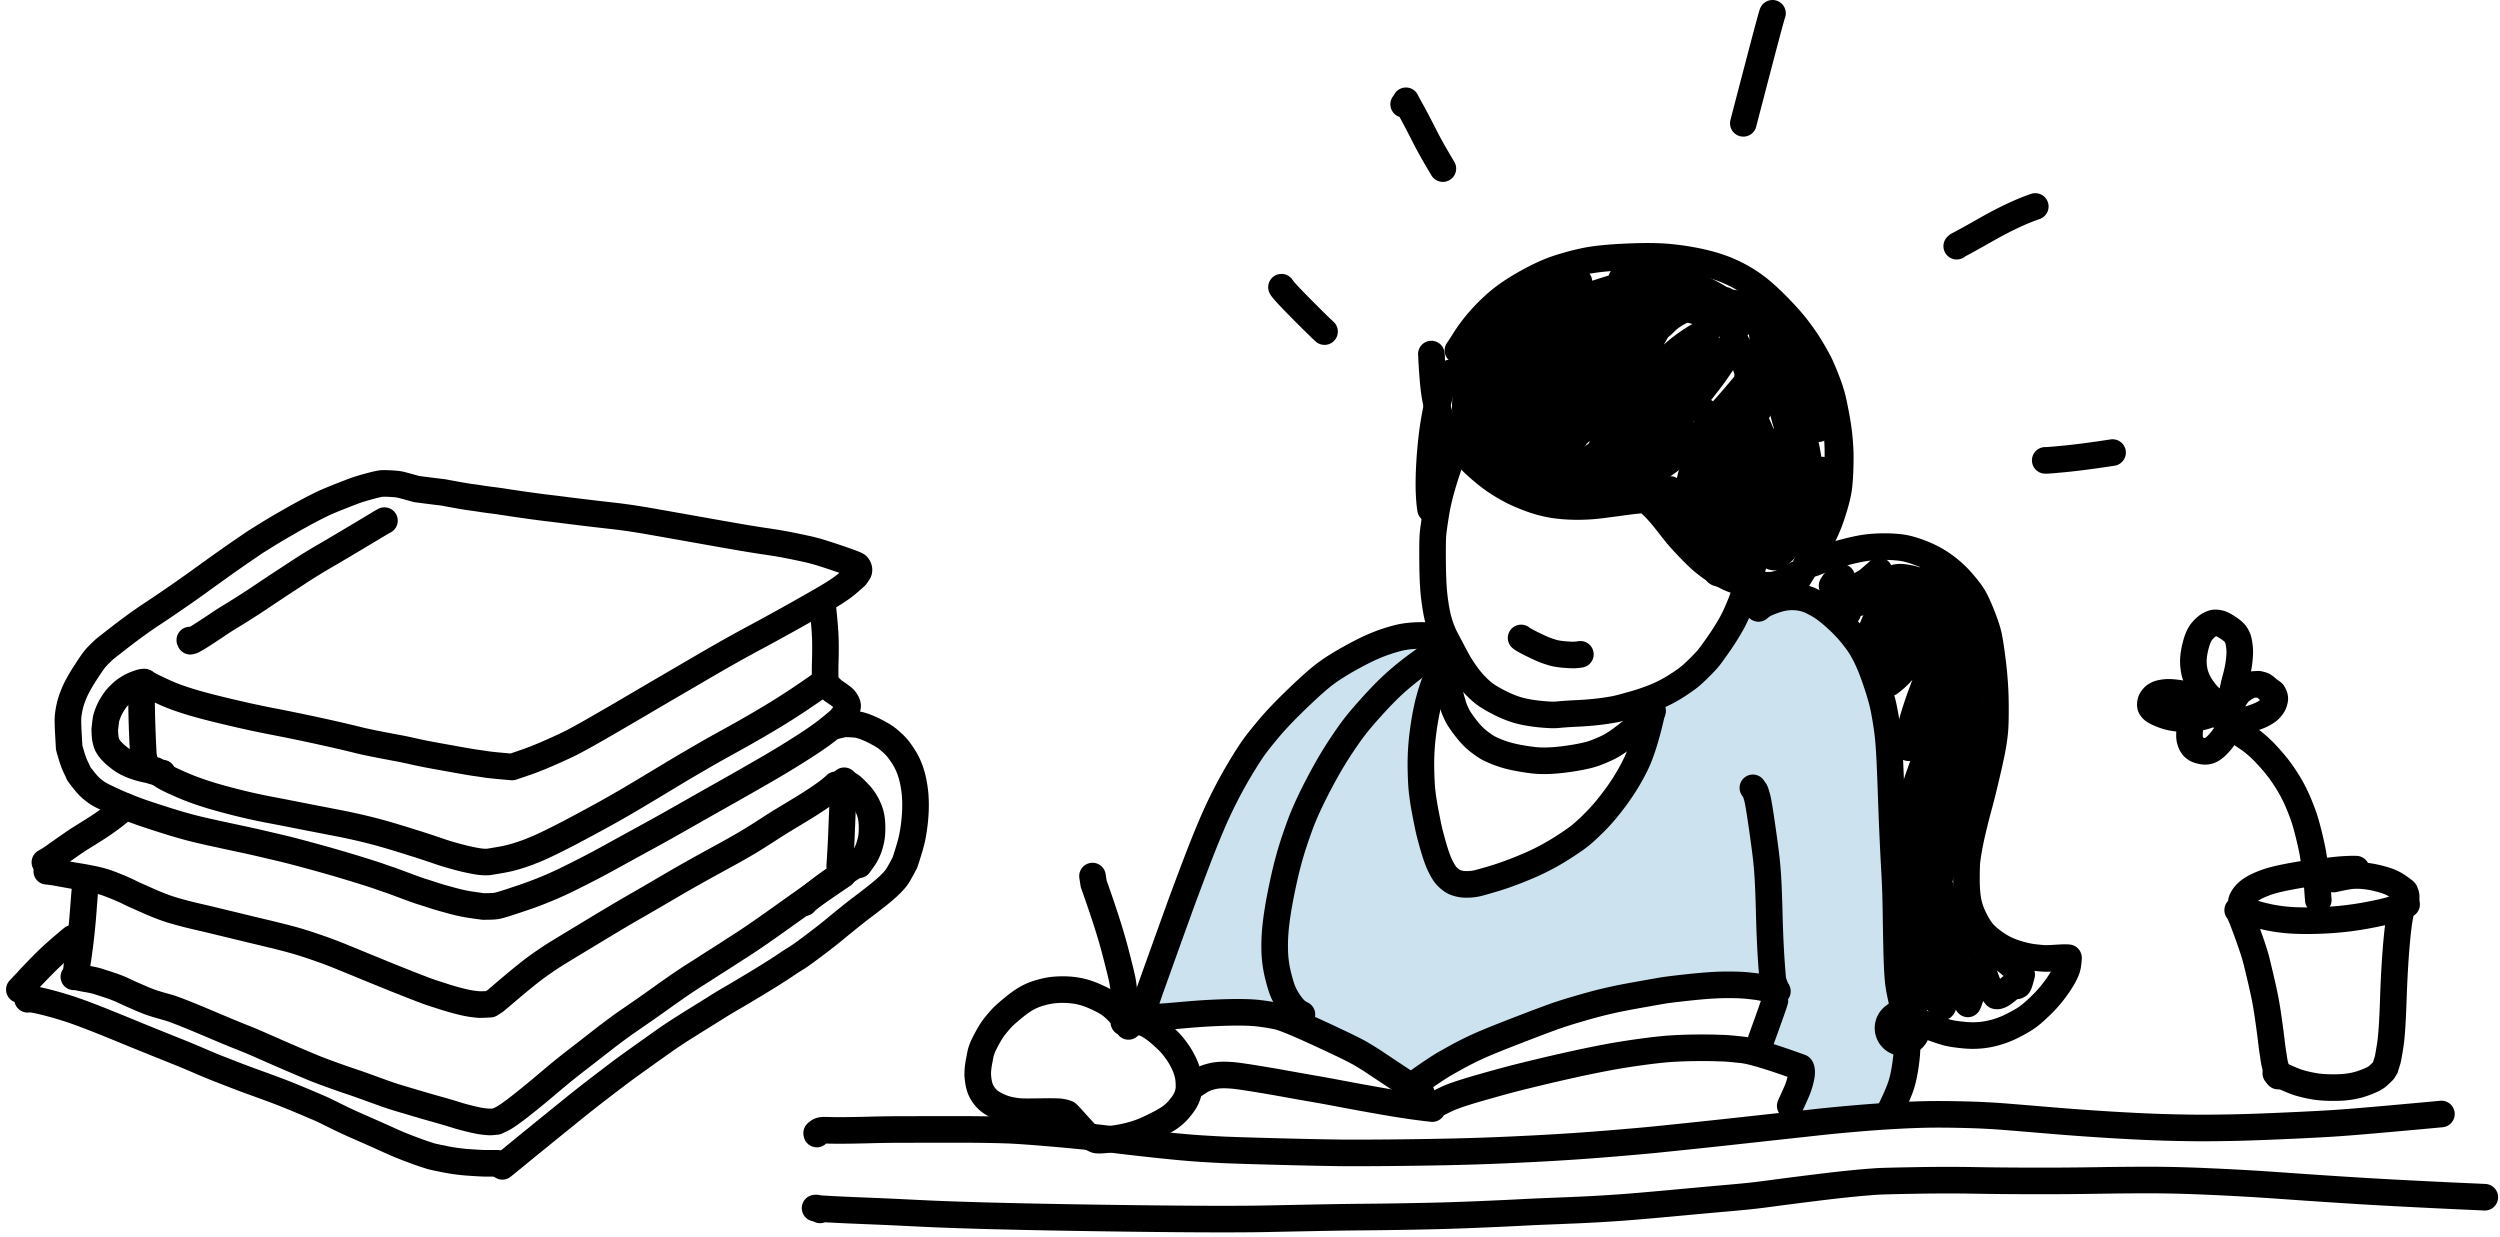 <svg fill="none" height="186" width="376" xmlns="http://www.w3.org/2000/svg"><path d="m186.527 113.602c-5.58 5.58-12.4 28.675-15.113 39.526 25.111-2.79 37.588 5.037 40.688 9.3 11.16-8.37 41.076-12.788 54.638-13.95l-3.487 10.462 5.812 1.163v8.137l16.276-1.162c-.388-17.825-1.628-56.266-3.488-67.426s-12.4-10.075-17.438-8.138l-15.112 12.788c-1.163 3.875-4.418 12.788-8.138 17.438-4.65 5.812-20.925 10.462-23.25 10.462s-3.488-12.787-3.488-18.6c0-5.812 1.163-12.788 0-17.438-1.162-4.65-20.925 10.463-27.9 17.438z" fill="#0072b2" opacity=".2"/><g stroke="#000" stroke-width="4"><path d="m220.9 64.728c-.069.09-.194.22-.374.394-.179.173-.487.618-.924 1.336a21.86 21.86 0 0 0 -1.148 2.138c-.329.709-.77 1.964-1.322 3.768-.552 1.803-.941 3.408-1.167 4.813s-.372 2.438-.438 3.1c-.065.661-.086 2.144-.064 4.447.023 2.304.123 4.11.3 5.42.177 1.309.351 2.275.522 2.9.17.622.346 1.17.527 1.64.182.47.346.85.494 1.136a161.973 161.973 0 0 0 .998 1.902c.18.334.428.8.746 1.398a19.45 19.45 0 0 0 1.161 1.89c.456.662.903 1.238 1.341 1.728s.909.948 1.415 1.375c.505.426 1.28.912 2.323 1.456 1.042.544 2.021.95 2.936 1.219s2.016.47 3.303.602c1.287.133 2.228.166 2.82.1.593-.065 1.56-.131 2.9-.198a43.876 43.876 0 0 0 3.431-.286 35.955 35.955 0 0 0 2.183-.337c.509-.102 1.397-.332 2.665-.691a32.302 32.302 0 0 0 3.491-1.19 19.823 19.823 0 0 0 3.094-1.611c1.004-.639 1.746-1.169 2.227-1.589.48-.42.953-.867 1.418-1.339s.831-.86 1.095-1.164c.265-.304.799-1.034 1.604-2.19a36.08 36.08 0 0 0 2.036-3.246c.553-1.01 1.155-2.407 1.806-4.188.652-1.782 1.096-3.228 1.334-4.338s.432-2.465.582-4.066a26.61 26.61 0 0 0 .012-4.84c-.143-1.624-.307-2.822-.493-3.593-.186-.77-.418-1.53-.696-2.277a17.249 17.249 0 0 0 -1.129-2.39c-.474-.847-1.179-1.8-2.113-2.86-.935-1.058-1.759-1.884-2.472-2.478-.713-.593-1.789-1.292-3.229-2.098-1.441-.806-2.629-1.4-3.562-1.785-.934-.384-2.274-.77-4.021-1.16-1.747-.388-3.108-.627-4.081-.717-.974-.09-2.042-.12-3.204-.088a30.603 30.603 0 0 0 -3.019.21c-.851.109-2.138.48-3.862 1.116-1.724.635-3.007 1.187-3.848 1.656-.842.469-1.617.968-2.326 1.497-.709.53-1.3 1.007-1.775 1.432-.474.427-.953.896-1.439 1.409s-.948 1.02-1.385 1.522a12.956 12.956 0 0 0 -1.183 1.589l-.665 1.077" stroke-linecap="round" stroke-linejoin="round"/><path d="m215.276 53.253.036.344c-.021.133.033 1.077.161 2.831s.312 3.133.551 4.139c.239 1.005.433 1.718.584 2.138s.335.843.553 1.268c.219.425.818 1.3 1.799 2.626a23.199 23.199 0 0 0 3.141 3.49c1.113.998 2.084 1.77 2.911 2.316a26.276 26.276 0 0 0 2.391 1.41c.768.396 1.695.793 2.782 1.19 1.087.4 2.157.69 3.209.873s2.232.282 3.541.297a27.968 27.968 0 0 0 3.861-.218 473.67 473.67 0 0 0 3.794-.502c1.264-.174 2.255-.264 2.974-.273.315.25.617.513.906.792.289.278.546.54.77.783s.453.503.687.78c.234.276.553.675.957 1.194.404.52.819 1.043 1.246 1.572.427.53 1.067 1.236 1.919 2.12.853.884 1.507 1.52 1.964 1.907s.902.732 1.335 1.036c.433.303.942.613 1.529.93.586.317 1.008.533 1.266.648.258.114.625.253 1.1.414a12.55 12.55 0 0 0 1.789.434c.718.129 1.398.202 2.04.22.642.017 1.114.012 1.416-.015a4.894 4.894 0 0 0 1.003-.213c.367-.114.984-.404 1.854-.87l.816-.504" stroke-linecap="round" stroke-linejoin="round"/><path d="m219.27 52.7c.131-.168.493-.721 1.085-1.659a23.84 23.84 0 0 1 2.197-2.91 26.172 26.172 0 0 1 2.916-2.855c1.071-.901 2.465-1.83 4.181-2.788s3.271-1.667 4.665-2.125a37.657 37.657 0 0 1 4.202-1.119c1.408-.288 3.42-.491 6.035-.61 2.614-.12 4.711-.109 6.291.033a39.22 39.22 0 0 1 4.657.698c1.525.325 2.892.732 4.103 1.222a20.667 20.667 0 0 1 3.571 1.886c1.17.766 2.469 1.868 3.897 3.304 1.428 1.437 2.542 2.686 3.342 3.747.799 1.06 1.451 2.014 1.954 2.862a44 44 0 0 1 1.142 2.016c.259.496.573 1.205.942 2.126s.622 1.597.759 2.028.261.854.373 1.268c.111.414.284 1.237.518 2.47.234 1.232.395 2.288.484 3.17a39.6 39.6 0 0 1 .176 2.32c.028.664.025 1.537-.008 2.62a34.005 34.005 0 0 1 -.183 2.786c-.088.775-.309 1.761-.663 2.958s-.678 2.139-.97 2.826a32.122 32.122 0 0 1 -.751 1.661c-.209.42-.743 1.358-1.603 2.815a156.25 156.25 0 0 1 -2.263 3.735" stroke-linecap="round" stroke-linejoin="round"/><path d="m228.521 66.01c-.022-.031-.302-.55-.842-1.56-.539-1.008-.951-1.733-1.235-2.173a6.85 6.85 0 0 0 -.811-1.057c-.257-.264-.497-.441-.721-.53-.223-.09-.521-.105-.891-.046-.372.06-.67.197-.894.414-.224.216-.282.504-.175.864.237.03.655-.23 1.254-.779.599-.55 1.149-1.298 1.648-2.247.5-.95.758-1.872.774-2.766-.035-.058-.18-.058-.435 0-.254.058-.566.292-.935.701a4.61 4.61 0 0 0 -.854 1.351c-.201.491-.313.93-.339 1.315-.025.385-.013.723.037 1.013.051.29.146.572.287.843.141.273.347.528.619.767.272.24.624.434 1.055.584s.906.21 1.425.18c.517-.03 1.061-.232 1.629-.607a5.124 5.124 0 0 0 1.419-1.388c.379-.548.651-1.062.818-1.54a5.26 5.26 0 0 0 .273-1.606c.014-.592-.031-1.089-.136-1.49a2.909 2.909 0 0 0 -.5-1.052c-.229-.3-.556-.553-.981-.76a3.435 3.435 0 0 0 -1.356-.346c-.478-.023-.995.069-1.55.274a4.977 4.977 0 0 0 -1.585.976c-.502.446-.883.892-1.143 1.34-.259.447-.438 1.022-.536 1.725-.097.703-.052 1.36.137 1.97.188.61.534 1.185 1.037 1.725a4.35 4.35 0 0 0 1.79 1.169c.689.237 1.303.344 1.84.32a4.295 4.295 0 0 0 1.632-.418c.552-.255 1.157-.799 1.815-1.631.659-.833 1.119-1.806 1.38-2.918.262-1.112.351-2.024.268-2.736s-.212-1.252-.387-1.62a5.448 5.448 0 0 0 -.615-1.002c-.234-.301-.584-.59-1.051-.863-.466-.273-1.051-.46-1.756-.559a6.25 6.25 0 0 0 -2.092.056c-.69.135-1.543.495-2.558 1.079-1.017.583-1.844 1.223-2.483 1.92a8.921 8.921 0 0 0 -1.512 2.217c-.37.782-.611 1.44-.724 1.976-.112.536-.173 1.232-.183 2.09-.01.857.197 1.836.622 2.937.424 1.1.863 1.956 1.318 2.566.455.611.981 1.175 1.578 1.692.596.518 1.3.971 2.111 1.36a8.054 8.054 0 0 0 2.414.742c.8.107 1.552.11 2.256.009.704-.1 1.485-.392 2.342-.875.858-.483 1.727-1.214 2.605-2.195.88-.98 1.609-2.078 2.189-3.292.58-1.215.994-2.658 1.241-4.328.248-1.67.319-2.974.215-3.91a8.794 8.794 0 0 0 -.684-2.602c-.351-.797-.788-1.473-1.31-2.028-.524-.554-1.209-.984-2.056-1.29-.847-.307-1.568-.464-2.161-.471a7.969 7.969 0 0 0 -1.9.225c-.674.157-1.408.437-2.203.839-.794.402-1.559.906-2.293 1.512a11.676 11.676 0 0 0 -1.89 1.946 9.68 9.68 0 0 0 -1.229 2.08 7.166 7.166 0 0 0 -.538 2.124c-.067.723-.046 1.333.063 1.83.108.499.308.95.599 1.354.292.403.696.71 1.212.92a3.62 3.62 0 0 0 1.595.264c.546-.033 1.378-.414 2.495-1.144s2.206-1.717 3.266-2.962a30.44 30.44 0 0 0 2.796-3.834c.804-1.312 1.368-2.77 1.691-4.371-.242-.03-.702.167-1.38.592-.679.425-1.465 1.129-2.36 2.113s-1.749 2.146-2.562 3.486-1.414 2.544-1.803 3.615c-.388 1.07-.602 2.017-.643 2.839-.039.822-.009 1.423.091 1.805.101.38.216.677.347.887.13.21.34.394.628.553.289.157.592.257.909.298.318.042.811-.039 1.478-.242.669-.203 1.777-.951 3.327-2.245 1.549-1.295 3.012-2.897 4.388-4.808s2.346-3.414 2.91-4.509c.565-1.094.964-1.947 1.197-2.558.233-.61.377-1.547.432-2.81-.13-.103-.442-.065-.938.114-.496.178-1.247.678-2.252 1.501s-2.186 1.997-3.542 3.524c-1.356 1.526-2.468 3.02-3.337 4.483-.868 1.464-1.426 2.57-1.673 3.319-.249.749-.401 1.338-.456 1.767a5.097 5.097 0 0 0 -.006 1.27c.052.418.139.736.26.952.122.216.276.392.464.525.189.134.459.244.81.329s.955-.046 1.812-.394 1.549-.716 2.076-1.103c.528-.388 1.478-1.354 2.851-2.898s2.513-2.9 3.42-4.065a80.03 80.03 0 0 0 2.712-3.704 71.528 71.528 0 0 0 2.635-4.117 84.473 84.473 0 0 0 2.508-4.534c-.077-.077-.927.501-2.548 1.736-1.621 1.234-2.961 2.346-4.019 3.335a50.788 50.788 0 0 0 -3.14 3.217 112.588 112.588 0 0 0 -2.652 3.053 44.815 44.815 0 0 0 -2.067 2.675c-.645.905-1.134 1.66-1.468 2.265a17.315 17.315 0 0 0 -.994 2.21c-.329.87-.512 1.65-.55 2.34-.038.692-.006 1.217.098 1.576.103.358.254.646.452.864.198.216.506.403.923.56.416.157.944.203 1.583.137a6.176 6.176 0 0 0 1.871-.502c.609-.27 1.394-.774 2.355-1.513a25.69 25.69 0 0 0 2.839-2.562 77.672 77.672 0 0 0 3.231-3.62 312.94 312.94 0 0 0 4.263-5.172 678.513 678.513 0 0 0 5.457-6.845c-.098-.123-.715.168-1.852.873a23.503 23.503 0 0 0 -3.252 2.438 54.414 54.414 0 0 0 -3.181 3.1c-1.089 1.146-1.903 2.038-2.443 2.678-.541.64-1.313 1.678-2.316 3.117-1.004 1.44-1.716 2.634-2.138 3.583-.422.95-.688 1.653-.799 2.11-.11.458-.155.914-.137 1.368.02.455.08.826.182 1.114.101.289.328.524.678.706.351.182.71.27 1.076.266.365-.005 1-.272 1.904-.801a16.097 16.097 0 0 0 2.551-1.855c.798-.707 1.692-1.591 2.685-2.652.992-1.06 1.876-2.029 2.651-2.905a84.57 84.57 0 0 0 2.42-2.866 152.568 152.568 0 0 0 2.571-3.27c.876-1.147 1.973-2.792 3.292-4.936-.015-.033-.202.04-.559.219a7.84 7.84 0 0 0 -1.162.736c-.417.312-.879.675-1.384 1.09-.506.416-1.584 1.435-3.236 3.057-1.652 1.623-2.996 3.048-4.032 4.277-1.037 1.23-1.771 2.15-2.204 2.76a19.611 19.611 0 0 0 -1.329 2.222c-.454.87-.754 1.602-.901 2.198s-.202 1.058-.165 1.387c.038.328.095.564.171.708s.146.243.208.297c.062.055.257.133.584.236.328.102 1.027-.064 2.098-.498 1.072-.434 2.563-1.491 4.475-3.172 1.913-1.68 3.409-3.1 4.489-4.258a107.461 107.461 0 0 0 4.443-5.045c.486-.59 1.35-1.645 2.592-3.169-.031.049-.329.442-.894 1.18-.566.738-1.44 1.976-2.624 3.715-1.183 1.74-2.113 3.174-2.789 4.305a67.108 67.108 0 0 0 -1.535 2.68 62.307 62.307 0 0 0 -1.349 2.759c-.552 1.186-.962 2.278-1.23 3.277-.268 1-.328 1.775-.18 2.327a.702.702 0 0 0 .422-.08c.15-.073.357-.224.622-.453.264-.227.439-.384.526-.47s.418-.52.992-1.303a701.2 701.2 0 0 0 2.495-3.435 165.596 165.596 0 0 0 2.932-4.18 108.61 108.61 0 0 0 2.737-4.28c.959-1.573 1.677-2.821 2.152-3.743.475-.923.778-1.562.911-1.92.133-.356.217-.633.251-.83.017-.073-.234.104-.753.533s-1.609 1.775-3.269 4.039c-1.66 2.263-2.941 4.087-3.842 5.471-.9 1.384-1.858 3.013-2.874 4.887-1.015 1.874-1.754 3.484-2.215 4.83-.462 1.347-.71 2.41-.743 3.186-.034.777-.014 1.308.061 1.592.074.285.159.49.254.615s.227.24.396.344c.169.105.525.138 1.068.1.544-.04 1.414-.454 2.612-1.244 1.197-.79 2.235-1.63 3.115-2.519.88-.888 1.794-1.942 2.743-3.162.949-1.219 1.835-2.647 2.659-4.286.823-1.639 1.284-2.91 1.383-3.812-.044-.022-.744.95-2.101 2.915a84.253 84.253 0 0 0 -3.73 5.905c-1.132 1.972-1.935 3.416-2.412 4.334a99.95 99.95 0 0 0 -1.011 1.982c-.196.403-.466 1.09-.811 2.062-.344.971-.542 1.687-.594 2.147s-.059.78-.021.959c.038.18.092.33.161.45.069.122.195.193.376.213s.504-.177.97-.592 1.028-1.112 1.688-2.093c.66-.98 1.392-2.24 2.197-3.78.804-1.539 1.812-3.5 3.025-5.885a366.195 366.195 0 0 0 3.119-6.25c.865-1.782 1.546-3.293 2.043-4.532-.013.038-.305.567-.877 1.588-.571 1.02-1.242 2.573-2.011 4.658-.77 2.084-1.323 3.72-1.659 4.907a34.643 34.643 0 0 0 -.858 3.992c-.234 1.474-.34 2.538-.316 3.192.024.653.091 1.162.203 1.526s.219.588.321.673c.103.085.272.138.508.158s.769-.387 1.6-1.222 1.468-1.68 1.912-2.535c.445-.855 1.047-2.34 1.807-4.457.761-2.116 1.395-3.739 1.901-4.868.094.083.024.737-.209 1.963-.234 1.226-.46 2.537-.679 3.935-.22 1.397-.307 2.374-.26 2.93s.095.905.146 1.046c.051.14.125.236.223.285.097.049.174.069.231.06a.559.559 0 0 0 .214-.096c.086-.057.251-.253.495-.588.243-.334.605-1.322 1.086-2.962.48-1.64.794-3.532.942-5.676.148-2.143.171-3.946.067-5.407-.104-1.462-.418-3.127-.943-4.996-.524-1.87-1.31-3.766-2.355-5.688-1.045-1.923-1.992-3.406-2.842-4.448-.85-1.043-1.684-1.906-2.504-2.588s-1.845-1.282-3.075-1.798a15.288 15.288 0 0 0 -3.631-1.046c-1.19-.18-2.402-.21-3.636-.089-1.232.122-2.318.357-3.257.705-.938.348-1.687.7-2.245 1.056s-.987.684-1.29.984c-.302.3-.551.537-.747.71m-32.405 47.645c-.043-.013-.379-.29-1.008-.834-.225-.149-1.053-.227-2.482-.235-1.43-.007-2.675.126-3.735.4a25.3 25.3 0 0 0 -3.176 1.05c-1.057.427-2.347 1.063-3.873 1.906-1.525.843-2.783 1.632-3.773 2.366-.989.735-2.402 1.986-4.24 3.755-1.837 1.769-3.263 3.26-4.278 4.472s-1.762 2.149-2.242 2.813c-.479.663-1.126 1.665-1.941 3.006a69.639 69.639 0 0 0 -4.453 8.711 149.877 149.877 0 0 0 -1.87 4.617 357.637 357.637 0 0 0 -1.36 3.573l-.717 1.914a180.98 180.98 0 0 0 -.81 2.198c-.362.999-.846 2.342-1.454 4.028a4031.12 4031.12 0 0 0 -2.966 8.274 76.717 76.717 0 0 0 -1.299 3.994c.01.092.084.163.22.213.137.049.324.109.562.178m45.225-53.724c-.031.04-.119.114-.266.222a4.255 4.255 0 0 0 -.291.227 2.23 2.23 0 0 0 -.218.259c-.097.127-.375.703-.833 1.726-.459 1.024-.87 2.228-1.234 3.615s-.664 2.988-.898 4.802a36.067 36.067 0 0 0 -.315 5.176c.025 1.636.09 2.907.196 3.814.106.908.257 1.872.452 2.894s.363 1.861.504 2.518c.14.656.389 1.599.746 2.829.356 1.231.699 2.18 1.03 2.847.331.668.612 1.133.844 1.397s.475.491.731.68c.255.189.488.323.699.402s.461.148.75.209c.29.061.657.086 1.102.074a7.519 7.519 0 0 0 1.207-.119c.361-.069 1.259-.317 2.697-.746 1.437-.428 3.057-1.021 4.862-1.778a34.793 34.793 0 0 0 4.974-2.549c1.512-.943 2.605-1.693 3.278-2.25.674-.557 1.471-1.306 2.389-2.246.919-.942 1.906-2.134 2.961-3.577a32.329 32.329 0 0 0 2.845-4.701c.842-1.69 1.648-4.249 2.419-7.677l.019-.264" stroke-linecap="round" stroke-linejoin="round"/><path d="m218.647 99.006a17.57 17.57 0 0 0 -.526-.731 5.92 5.92 0 0 0 -.977-1.028c-.058-.008-.4.203-1.027.632-.625.43-1.532 1.08-2.721 1.948a47.344 47.344 0 0 0 -3.295 2.634c-1.008.886-2.132 2.007-3.373 3.363-1.24 1.355-2.21 2.482-2.91 3.379-.701.897-1.55 2.114-2.548 3.652-.999 1.537-2.067 3.408-3.207 5.615-1.139 2.206-2.015 4.157-2.628 5.854-.613 1.696-1.091 3.15-1.435 4.36a60.664 60.664 0 0 0 -.937 3.747 98.014 98.014 0 0 0 -.696 3.464 53.52 53.52 0 0 0 -.478 3.224 28.318 28.318 0 0 0 -.174 3.667c.017 1.315.186 2.62.506 3.912.319 1.293.617 2.216.893 2.771.277.554.559 1.029.846 1.426.289.396.526.688.712.877.187.19.315.313.385.368s.19.129.359.221c.169.093.3.163.393.213m68.669-61.069c.15-.127.35-.282.601-.464.25-.183.778-.42 1.581-.713.804-.292 1.522-.466 2.154-.522a7.547 7.547 0 0 1 1.716.026 6.9 6.9 0 0 1 1.389.336c.414.151.995.444 1.742.877.747.434 1.676 1.165 2.786 2.195a22.17 22.17 0 0 1 2.98 3.387c.877 1.228 1.688 2.895 2.435 4.999.746 2.104 1.241 3.788 1.484 5.052.243 1.262.431 2.444.565 3.543s.237 2.431.309 3.997c.073 1.565.151 3.524.233 5.877a500.196 500.196 0 0 0 .512 11.295c.094 1.713.158 3.633.189 5.759.032 2.126.068 4.074.108 5.844.041 1.769.11 3.213.208 4.33.097 1.117.378 2.533.843 4.249a.87.87 0 0 0 .23.188c.118.073.315.275.592.606" stroke-linecap="round" stroke-linejoin="round"/><path d="m271.646 84.97c.09-.074.271-.115.546-.124l.392-.1c.25-.077.822-.3 1.718-.667.896-.368 2.009-.724 3.338-1.067s2.407-.563 3.234-.658a22.28 22.28 0 0 1 2.527-.145c.857-.001 1.693.048 2.507.148.815.099 1.828.382 3.039.85 1.21.467 2.32 1.06 3.328 1.775a15.626 15.626 0 0 1 2.662 2.373c.767.867 1.342 1.598 1.725 2.194s.82 1.503 1.309 2.721c.488 1.217.833 2.219 1.034 3.004.202.785.431 2.23.688 4.335a54.65 54.65 0 0 1 .416 6.086c.019 1.953-.009 3.346-.083 4.18-.074.835-.19 1.685-.35 2.55s-.375 1.885-.645 3.059c-.27 1.175-.519 2.23-.749 3.168-.23.936-.487 1.93-.772 2.98a96.577 96.577 0 0 0 -.826 3.287 48.136 48.136 0 0 0 -.591 2.838 33.514 33.514 0 0 0 -.26 1.747c-.046.412-.072 1.254-.081 2.527-.008 1.273.065 2.373.219 3.299.155.926.456 1.843.905 2.751.448.908.882 1.615 1.302 2.12s1.063 1.063 1.93 1.673a10.966 10.966 0 0 0 2.853 1.431c1.036.344 1.972.569 2.809.675.836.105 1.438.16 1.805.165.368.005.801-.008 1.298-.041a78.72 78.72 0 0 1 1.306-.072c.374-.015.681-.011.921.014.022.027-.011.385-.101 1.073s-.521 1.611-1.292 2.769a19.586 19.586 0 0 1 -2.459 3.031c-.867.863-1.585 1.509-2.153 1.936s-1.405.917-2.51 1.47a13.703 13.703 0 0 1 -3.442 1.187 12.605 12.605 0 0 1 -3.682.175c-1.266-.12-2.179-.263-2.741-.428a34.217 34.217 0 0 1 -1.814-.592 15.327 15.327 0 0 1 -1.695-.704c-.483-.24-1.226-.797-2.23-1.672-.032-.062-.072-.633-.121-1.714" stroke-linecap="round" stroke-linejoin="round"/><path d="m277.9 92.165a20.292 20.292 0 0 0 -.348-.771c-.226-.49-.414-.873-.566-1.15-.15-.277-.311-.555-.482-.836-.171-.28-.492-.719-.962-1.313 0-.01.081-.14.242-.385.162-.247.568-.54 1.217-.881-.183.988-.283 1.676-.302 2.065-.018.389.049.778.2 1.17.348.269 2.253-1.136 5.715-4.213-.02-.003-.204.224-.552.682a13.04 13.04 0 0 0 -.847 1.246 6.6 6.6 0 0 0 -.475.96c-.1.268-.16.486-.18.655a.862.862 0 0 0 .098.506c.087.17.335.211.744.125.41-.086.86-.293 1.352-.62.492-.326.942-.648 1.351-.965.41-.317.992-.76 1.747-1.331.025.002-.247.433-.816 1.293a93.42 93.42 0 0 0 -1.77 2.793c-.611 1.001-1.072 1.853-1.382 2.556-.311.704-.492 1.253-.546 1.647-.053.395-.044.733.028 1.016.198.1.595-.07 1.192-.51.596-.438 3.032-3.187 7.307-8.244-.01.088-.114.322-.312.701-.198.378-.877 1.661-2.035 3.848-1.16 2.187-2.034 3.945-2.622 5.275s-.961 2.425-1.118 3.286c-.157.86-.162 1.505-.015 1.934.216.029.354.031.416.006.061-.025.347-.256.857-.692.509-.435 1.028-.991 1.556-1.666.529-.676 1.532-2.109 3.009-4.297s2.787-3.858 3.93-5.01c.053.182.066.405.038.67s-.543 1.762-1.545 4.49a471.396 471.396 0 0 1 -2.601 6.941c-.732 1.899-1.319 3.626-1.76 5.183-.441 1.556-.657 2.927-.646 4.113.065.083.299-.154.702-.711.402-.558.918-1.496 1.548-2.817s1.376-2.856 2.239-4.606c.863-1.749 1.535-3.018 2.014-3.807.48-.79.996-1.412 1.548-1.869.075.023.032.495-.13 1.415-.163.919-.689 2.51-1.578 4.771a277.567 277.567 0 0 1 -2.219 5.5c-.59 1.406-1.074 2.57-1.451 3.492-.378.923-.957 2.54-1.739 4.851a27.513 27.513 0 0 0 -1.393 7.29c.164-.007.466-.398.908-1.174.442-.775.919-1.783 1.43-3.024a119.342 119.342 0 0 0 1.479-3.768c.474-1.27 1.146-3.008 2.016-5.212.871-2.205 1.553-3.819 2.048-4.842.496-1.022 1.058-1.858 1.687-2.506.039.054.08.194.123.42.044.226.063.445.058.657-.006.211-.326 1.72-.962 4.525a365.564 365.564 0 0 1 -2.383 9.789c-.953 3.722-1.698 6.939-2.236 9.65-.537 2.712-.789 4.836-.756 6.375.089.03.582-1.284 1.48-3.942.896-2.657 1.854-6.051 2.873-10.182 1.02-4.131 2.035-8.756 3.045-13.874.004.024-.132.461-.409 1.31-.276.848-.693 2.109-1.25 3.783a299.437 299.437 0 0 0 -1.553 4.801 208.077 208.077 0 0 0 -2.387 8.147 131.515 131.515 0 0 0 -.947 3.75c-.323 1.357-.657 3.119-1.004 5.288-.347 2.17-.478 4.953-.394 8.352.019-.018.062-.374.129-1.067.066-.693.164-1.725.292-3.094.129-1.369.237-2.701.323-3.995.088-1.294.154-2.551.198-3.77.045-1.219.077-2.252.095-3.097a34.49 34.49 0 0 0 -.02-2.326 12.168 12.168 0 0 0 -.22-1.89c-.115-.555-.318-.977-.61-1.266-.167.038-.444.763-.832 2.175a31.02 31.02 0 0 0 -.836 3.985 63.4 63.4 0 0 0 -.416 4.187 291.546 291.546 0 0 0 -.479 8.617 86.295 86.295 0 0 0 -.077 3.399c.001.942.051 1.691.151 2.247.058.023.169-.422.333-1.336s.347-2.294.549-4.141c.203-1.846.357-3.568.463-5.164.105-1.597.184-3.07.237-4.421.052-1.35.119-2.472.2-3.364.081-.891.172-1.554.272-1.986.03 0 .015.344-.044 1.03-.059.687-.153 1.716-.283 3.087a1244.552 1244.552 0 0 1 -.816 8.354 83.716 83.716 0 0 0 -.309 3.756 49.498 49.498 0 0 0 -.07 3.365c.014 1.153.054 1.944.12 2.373.066.428.126.695.179.8.053.104.104.167.153.189.05.023.153-.249.311-.816.157-.566.343-1.278.557-2.138.214-.861.414-1.727.601-2.6.186-.873.395-1.896.626-3.068s.484-2.494.759-3.966.573-3.094.893-4.866c.027-.007.027.34 0 1.039-.027.7-.081 1.752-.161 3.158-.081 1.406-.15 2.729-.208 3.97-.058 1.24-.105 2.398-.141 3.474-.072 2.15-.06 3.604.035 4.363s.194 1.264.297 1.515c.104.252.261.402.472.452.327-.132 1.204-5.488 2.632-16.07.036.019.07 1.216.101 3.592.033 2.375.1 4.609.203 6.703.102 2.093.396 3.867.883 5.323.087-.031.708-1.961 1.861-5.789.041.004.16.25.357.738.197.489.403 1.034.617 1.635.213.6.678 1.335 1.396 2.203.182.054.427.002.737-.155s.845-.569 1.606-1.236c.461-.057.72-.092.776-.106a.842.842 0 0 0 .224-.106c.093-.056.267-.588.52-1.595a12.996 12.996 0 0 1 -.365-.294 14.347 14.347 0 0 1 -.295-.26 11.721 11.721 0 0 1 -.572-.578c-.274-.29-2.152-1.788-5.632-4.493l-.92-.58m-126.554 14c-.122-.194-.23-.377-.325-.55a8.318 8.318 0 0 0 -.349-.576 8.935 8.935 0 0 0 -.669-.85 9.719 9.719 0 0 0 -1.235-1.168c-.517-.421-1.39-.899-2.621-1.436a11.04 11.04 0 0 0 -3.745-.923c-1.267-.079-2.4-.009-3.399.208s-1.855.503-2.566.856c-.712.353-1.513.897-2.402 1.631-.888.733-1.488 1.271-1.8 1.615s-.638.727-.979 1.15c-.34.422-.708.994-1.102 1.716-.395.723-.646 1.226-.754 1.508s-.187.505-.236.669c-.048.164-.151.675-.307 1.535-.156.859-.21 1.576-.162 2.151a7.9 7.9 0 0 0 .236 1.448c.11.388.27.753.482 1.094.211.341.473.66.786.958.314.297.78.596 1.401.897.62.301 1.251.519 1.893.653s1.223.212 1.743.235c.521.023 1.523.021 3.009-.004 1.485-.025 2.424-.011 2.817.041.392.053.651.105.775.157.125.051.211.081.259.089s.443.423 1.185 1.244a174.13 174.13 0 0 0 1.392 1.532c.186.2.438.409.755.628.318.219.64.398.967.538.326.139 1.397.067 3.211-.218 1.815-.284 3.442-.77 4.882-1.456 1.439-.687 2.441-1.226 3.007-1.616a7.433 7.433 0 0 0 1.494-1.363c.431-.518.738-.949.92-1.292s.31-.658.383-.945.121-.515.143-.685c.023-.17.022-.52-.001-1.052a6.721 6.721 0 0 0 -.24-1.522 8.517 8.517 0 0 0 -.581-1.483c-.251-.505-.491-.93-.721-1.276s-.509-.728-.839-1.148c-.329-.419-.842-.941-1.536-1.565s-1.281-1.083-1.76-1.378c-.48-.295-.796-.472-.947-.532-.152-.061-.955-.196-2.409-.407a16.66 16.66 0 0 0 -.746.288" stroke-linecap="round" stroke-linejoin="round"/><path d="m168.91 152.639c-.027-.103.026-.338.157-.705.014-.038.036-.263.065-.678.029-.413.011-.987-.055-1.722a25.045 25.045 0 0 0 -.243-1.959c-.097-.571-.472-2.107-1.124-4.608-.652-2.502-1.725-5.851-3.221-10.049l-.177-1.155m10.193 21.175c.179.009 1.417-.088 3.715-.293a98.243 98.243 0 0 1 6.453-.376c2.004-.046 3.553-.005 4.646.125 1.093.129 2.075.294 2.948.496.872.202 2.955 1.064 6.247 2.584 3.292 1.521 5.347 2.525 6.166 3.012.819.488 1.42.858 1.805 1.113a1417.693 1417.693 0 0 0 7.29 4.833" stroke-linecap="round" stroke-linejoin="round"/><path d="m212.217 163.463.096-.091c.295-.224.559-.419.791-.584l1.051-.748a67.173 67.173 0 0 1 2.719-1.808c.233-.144.9-.523 2-1.134a48.348 48.348 0 0 1 3.387-1.713c1.159-.53 3.26-1.382 6.304-2.557 3.043-1.175 5.056-1.924 6.041-2.247a88.642 88.642 0 0 1 3.218-.983 90.647 90.647 0 0 1 2.506-.693 71.303 71.303 0 0 1 3.204-.738c.6-.125 1.609-.315 3.027-.569 1.419-.253 2.516-.447 3.291-.581.775-.135 2.233-.316 4.375-.543s3.894-.345 5.257-.354c1.364-.01 2.466.027 3.307.11.84.084 1.479.165 1.917.244.437.08 1.014.189 1.732.326l.881.283m-.377 1.426c-.086.31-.391 1.195-.914 2.657a312.135 312.135 0 0 1 -1.138 3.148m-49.153 10 .35-.275c.056-.041.534-.281 1.432-.719s2.662-1.031 5.293-1.78c2.63-.75 4.703-1.31 6.218-1.681 1.514-.372 2.802-.682 3.862-.932 1.06-.249 2.379-.548 3.955-.897a161.03 161.03 0 0 1 4.738-.972c1.583-.3 3.322-.58 5.218-.84s3.447-.428 4.654-.503a67.323 67.323 0 0 1 3.696-.125 76.555 76.555 0 0 1 2.675.014l1.47.049c.455.016 1.381.1 2.777.252 1.395.152 4.302 1.028 8.721 2.63.087.068.143.26.168.578.025.317-.038.774-.189 1.37-.151.595-.319 1.11-.504 1.544s-.526 1.196-1.024 2.288m-53.83.416c-2.175-.234-4.659-.597-7.455-1.088a432.967 432.967 0 0 1 -6.261-1.137c-1.38-.267-2.7-.509-3.96-.728-1.261-.218-2.27-.396-3.029-.533a884 884 0 0 0 -2.473-.442c-.891-.157-1.845-.32-2.865-.488-1.019-.168-1.97-.315-2.852-.442a17.385 17.385 0 0 0 -2.375-.195c-.699-.004-1.304.057-1.815.181-.51.126-.866.235-1.067.328-.202.093-.388.186-.559.278s-.302.17-.391.235c-.09.065-.427.286-1.01.665m-56.456 7.193-.029-.128c.004-.021.092-.096.262-.223.169-.126.382-.197.638-.211.255-.013.54-.013.852.002.312.014 1 .021 2.064.019 1.063-.001 2.416-.024 4.056-.068 1.64-.045 3.167-.068 4.579-.071l3.963-.008c1.231-.003 2.608-.004 4.132-.005s2.898.006 4.121.02 2.48.042 3.774.083c1.293.042 3.138.162 5.533.361 2.397.199 4.476.389 6.239.569 1.762.18 3.36.362 4.794.545 1.435.184 3.53.423 6.286.718s4.94.492 6.552.591 2.779.163 3.501.194c.722.03 1.72.066 2.994.106s2.948.087 5.021.142c2.072.055 3.831.097 5.276.127 1.444.03 2.775.053 3.992.069 1.216.015 3.147.014 5.795-.001 2.647-.017 5.296-.048 7.945-.093 2.65-.045 5.087-.104 7.31-.177s4.671-.177 7.347-.313a399.33 399.33 0 0 0 7.158-.419c2.097-.144 4.277-.312 6.538-.504 2.263-.192 3.968-.344 5.117-.456a1546.521 1546.521 0 0 0 14.279-1.512c2.807-.309 4.865-.535 6.175-.676s2.733-.297 4.27-.468c1.537-.17 3.402-.35 5.594-.539a199 199 0 0 1 6.46-.456c2.114-.114 3.983-.174 5.606-.18 1.624-.005 3.367.019 5.23.074s3.714.157 5.554.305c1.839.149 4.098.336 6.776.561a402.2 402.2 0 0 0 8.644.623c3.085.191 5.867.323 8.345.396 2.479.073 4.67.103 6.575.09s3.632-.041 5.18-.085 3.236-.106 5.062-.184c1.827-.079 3.434-.153 4.82-.222 1.385-.069 2.551-.134 3.496-.193s2.144-.148 3.597-.266c1.454-.118 3.161-.265 5.123-.441 1.961-.176 3.587-.323 4.877-.441 1.291-.118 2.246-.208 2.866-.268m-243.851 14.422a1.768 1.768 0 0 0 -.127-.11 2.21 2.21 0 0 0 -.145-.095.627.627 0 0 0 -.315-.071c-.139-.004-.189.001-.152.015.039.013.266.035.682.067.417.032 1.105.073 2.066.123.961.051 1.96.097 2.999.14l3.464.143c1.271.052 2.577.111 3.918.178l3.69.178c1.119.053 2.538.11 4.257.169 1.719.058 3.388.109 5.005.153 1.618.042 3.481.086 5.589.131a1688.662 1688.662 0 0 0 12.66.218c2.514.035 4.92.065 7.217.088 2.298.024 4.347.04 6.146.048 1.799.01 3.669.011 5.609.005s3.597-.024 4.972-.054 3.547-.074 6.514-.131c2.967-.058 5.248-.094 6.842-.108a671.756 671.756 0 0 0 9.12-.126 366.142 366.142 0 0 0 9.149-.28 615.01 615.01 0 0 0 7.015-.328c1.005-.051 2.078-.099 3.218-.143 1.14-.043 2.499-.1 4.078-.168a232.216 232.216 0 0 0 7.1-.404c.804-.06 1.823-.142 3.057-.247s2.681-.233 4.339-.387l4.371-.402c1.256-.116 2.528-.23 3.816-.342 1.288-.113 2.399-.216 3.333-.309.934-.094 2.173-.245 3.719-.454s3.598-.472 6.157-.79c2.558-.319 4.611-.551 6.157-.697a113.04 113.04 0 0 1 3.441-.288c.747-.045 2.682-.094 5.806-.148 3.123-.055 6.032-.059 8.725-.012 2.694.047 5.472.073 8.336.08a531.795 531.795 0 0 0 11.139-.079c.954-.017 2.523-.033 4.708-.048a203.25 203.25 0 0 1 5.751.032c1.649.035 3.394.094 5.236.175 1.841.08 3.63.169 5.366.267 1.737.097 3.83.233 6.278.405a1141.506 1141.506 0 0 0 11.436.759c1.992.122 4.482.26 7.47.413s5.419.271 7.294.355c1.875.083 3.164.141 3.869.175m-19.338-49.343a15.207 15.207 0 0 0 -1.327.018 24.55 24.55 0 0 0 -1.566.107c-.412.044-1.303.145-2.675.303a64.213 64.213 0 0 0 -4.489.694c-1.623.304-2.876.626-3.758.967-.884.341-1.559.674-2.027.999-.469.326-.82.662-1.053 1.008s-.358.606-.374.78c-.016.173.007.346.07.518s.106.269.131.29c.025.02.074.069.147.146.072.076.312.238.718.487.407.249 1.328.535 2.763.856 1.435.322 2.964.509 4.587.559s3.345.014 5.166-.108a47.56 47.56 0 0 0 5.757-.765c2.016-.389 3.279-.708 3.789-.959.511-.251.859-.458 1.046-.619.187-.163.307-.279.36-.349.054-.071.135-.241.244-.512.02-.315-.007-.551-.081-.709-.075-.157-.113-.261-.113-.312-.001-.05-.291-.28-.872-.691a6.987 6.987 0 0 0 -1.751-.92 16.868 16.868 0 0 0 -1.857-.517 14.08 14.08 0 0 0 -1.87-.283 9.885 9.885 0 0 0 -1.621-.007c-.486.043-1.406.213-2.76.509m-14.413 4.673c.194.206.513.9.957 2.081.445 1.181.835 2.266 1.17 3.254.336.989.584 1.812.743 2.471.159.658.334 1.389.525 2.193s.386 1.669.585 2.596c.2.928.393 2.033.578 3.314.185 1.282.318 2.253.4 2.915l.194 1.574c.047.388.104.784.169 1.187.066.404.099.625.099.663s.025.19.073.456c.048.265.103.513.165.744.061.231.2.734.415 1.51" stroke-linecap="round" stroke-linejoin="round"/><path d="m361.952 136.023c-.14-.175-.293-.36-.461-.557.006.011-.118.511-.373 1.5-.256.99-.487 2.676-.694 5.059-.207 2.384-.366 5.213-.476 8.488s-.266 5.535-.467 6.781c-.202 1.246-.329 1.948-.379 2.106s-.167.54-.35 1.148l-.293.481c-.191.206-.473.475-.845.809-.373.334-1.124.699-2.253 1.096-1.129.396-2.412.608-3.847.635-1.435.028-2.618-.043-3.548-.213-.931-.168-1.715-.356-2.352-.563-.638-.207-1.615-.623-2.932-1.25l-.401-.127m6.39-26.058-.178-2.415c-.011-.183-.045-.55-.103-1.101a27.015 27.015 0 0 0 -.231-1.676c-.096-.567-.189-1.133-.279-1.699-.089-.565-.273-1.431-.553-2.598-.28-1.168-.537-2.106-.771-2.816a33.461 33.461 0 0 0 -.996-2.577 22.063 22.063 0 0 0 -1.643-3.094 22.876 22.876 0 0 0 -2.022-2.762c-.682-.788-1.213-1.368-1.594-1.738-.38-.371-.733-.694-1.059-.969a13.048 13.048 0 0 0 -.907-.704 62.791 62.791 0 0 0 -1.093-.744l-.932-.869" stroke-linecap="round" stroke-linejoin="round"/><path d="m330.938 104.373c-.144.226-.304.559-.48.998a27.77 27.77 0 0 0 -.614 1.741 11.465 11.465 0 0 0 -.481 2.352c-.087.847-.088 1.436-.003 1.768s.176.58.273.745.18.285.251.359c.07.073.185.166.346.279.16.113.419.212.778.298s.674.107.945.064c.271-.042.532-.145.783-.31a4.68 4.68 0 0 0 .779-.661c.268-.276.492-.534.674-.775.182-.24.326-.437.432-.592a5.77 5.77 0 0 0 .301-.487c.094-.17.232-.391.414-.664.036-.03.189-.174.457-.432l.311-.142.274-.094a162.587 162.587 0 0 0 2.857-.971 7.689 7.689 0 0 0 1.198-.527c.337-.188.579-.346.726-.474.147-.129.304-.298.472-.506.167-.209.288-.421.363-.636.074-.215.118-.399.132-.552a1.085 1.085 0 0 0 -.068-.475 1.388 1.388 0 0 0 -.16-.336c-.047-.059-.071-.101-.071-.124-.001-.023-.202-.17-.602-.439-.392-.353-.654-.564-.785-.634a1.958 1.958 0 0 0 -.438-.163 15.048 15.048 0 0 1 -.279-.069c-.024-.006-.209 0-.555.019-.346.018-.584.049-.713.093s-.365.166-.707.365c-.342.2-.629.4-.86.601-.232.201-.502.552-.811 1.054-.309.501-.535.912-.678 1.233-.144.321-.244.558-.301.711-.058.153-.136.351-.236.594s-.182.508-.247.794" stroke-linecap="round" stroke-linejoin="round"/><path d="m335.715 105.49-.052-.497c-.007-.125.039-.466.136-1.025.097-.558.231-1.155.403-1.791a25.27 25.27 0 0 0 .387-1.6 14.576 14.576 0 0 0 .274-2.461 7.475 7.475 0 0 0 -.081-1.087 6.237 6.237 0 0 0 -.168-.868c-.055-.184-.17-.418-.342-.702-.173-.285-.538-.615-1.094-.99-.555-.375-.985-.603-1.29-.685a2.439 2.439 0 0 0 -.82-.094c-.241.02-.529.13-.863.326-.334.197-.688.52-1.061.97-.374.448-.689 1.188-.945 2.22-.256 1.03-.358 1.928-.304 2.692.053.764.193 1.428.42 1.993a7.75 7.75 0 0 0 .807 1.523c.31.45.59.812.84 1.086.249.273.572.567.971.881.398.313.761.621 1.088.922" stroke-linecap="round" stroke-linejoin="round"/><path d="m333.808 106.299a22.015 22.015 0 0 0 -.935-.468 20.908 20.908 0 0 0 -1.105-.465c-.449-.177-1.103-.389-1.96-.637a15.246 15.246 0 0 0 -2.41-.507c-.75-.089-1.305-.115-1.666-.076a6.134 6.134 0 0 0 -.846.138 1.903 1.903 0 0 0 -.468.175c-.108.063-.208.12-.299.171s-.22.184-.387.398a1.406 1.406 0 0 0 -.299.661c-.033.225-.029.41.011.555.041.145.151.305.332.482.181.176.539.378 1.074.606s1.04.398 1.514.51a9.58 9.58 0 0 0 1.662.223c.635.035 1.281.02 1.939-.045a8.654 8.654 0 0 0 1.814-.369c.552-.18 1.084-.396 1.595-.647.51-.251 1.228-.627 2.153-1.128m-71.894 12.616.201.295.129.185c.072.152.178.48.319.984.141.503.384 1.96.73 4.372.346 2.413.574 4.153.683 5.22.11 1.068.194 2.243.253 3.525.059 1.283.111 2.844.157 4.684.047 1.84.115 3.573.205 5.2.091 1.627.203 3.152.338 4.577l.402 1.073" stroke-linecap="round" stroke-linejoin="round"/><path d="m286.153 156.818a2.196 2.196 0 1 0 0-4.392 2.196 2.196 0 0 0 0 4.392z" fill="#000"/><path d="m285.672 152.13.545 1.956c.269.964.453 1.809.55 2.535.098.725.055 1.785-.129 3.179-.184 1.395-.422 2.542-.713 3.44-.291.899-.853 2.192-1.686 3.878m-66.538-66.161.018.667c.097 1.033.186 1.779.267 2.239.082.461.201.968.358 1.522.157.555.277.943.361 1.165.083.222.231.554.443.997.212.442.652 1.095 1.319 1.958.668.863 1.315 1.532 1.942 2.008.627.477 1.091.797 1.391.961.301.164.754.37 1.359.618a15.71 15.71 0 0 0 2.197.685c.859.209 1.946.395 3.26.557 1.315.161 2.973.105 4.975-.168 2.003-.274 3.482-.596 4.436-.966.956-.369 1.703-.704 2.242-1.004.538-.299 1.196-.745 1.973-1.336a31.036 31.036 0 0 0 1.722-1.385 57.16 57.16 0 0 0 1.793-1.722l.797-.849m-55.82-63.708c.151.307 1.109 1.351 2.875 3.133 1.765 1.78 2.965 2.96 3.6 3.541m11.903-34.187c.027.01.141-.164.34-.523-.005.022.25.499.767 1.43.516.932 1.107 2.052 1.773 3.36a67.338 67.338 0 0 0 1.613 3.02c.41.708.877 1.503 1.401 2.386m49.578-23.356c-.088.168-.807 2.83-2.156 7.987-1.349 5.155-2.093 8.01-2.231 8.561m32.095 18.479.194-.165c.232-.09 1.705-.901 4.417-2.434s5.113-2.658 7.202-3.374m1.5 38.186c.174.02 1.168-.057 2.984-.234 1.817-.176 4.197-.49 7.141-.94m-99.675-11.959-.273.12c-.044.125-.233.529-.568 1.214-.334.686-.693 1.885-1.077 3.598a47.968 47.968 0 0 0 -.887 5.635 63.532 63.532 0 0 0 -.34 5.569c-.019 1.67.06 3.114.24 4.333-.006.006.225-.73.692-2.208s.953-2.96 1.46-4.444c.506-1.485.937-2.613 1.293-3.385s1.066-2.008 2.131-3.71m8.048 33.116c.192.173.757.492 1.697.957.939.465 1.665.788 2.179.969.513.18.937.309 1.273.383.335.076.783.137 1.343.184s1 .072 1.319.074.687-.031 1.104-.101m4.701-47.641a7.674 7.674 0 0 1 -1.296-.898c-.455-.38-.973-.748-1.556-1.102-.583-.355-1.316-.577-2.198-.666-.881-.09-1.908.008-3.081.29s-2.181.624-3.025 1.024c-.844.401-1.687.885-2.529 1.453a35.551 35.551 0 0 0 -2.028 1.45c-.509.4-1.05.774-1.623 1.122-.065.019-.161.006-.29-.04-.129-.045-.232-.146-.311-.303a3.253 3.253 0 0 1 -.183-.432c-.043-.13-.054-.4-.032-.814.023-.414.087-.813.193-1.198.105-.384.197-.71.276-.978.078-.267.144-.548.2-.841a.681.681 0 0 0 -.353.04 2.23 2.23 0 0 1 -.134.06c-.002-.001-.357.364-1.064 1.096a17.984 17.984 0 0 0 -1.914 2.342c-.569.83-.931 1.543-1.086 2.138.047.045.119.016.214-.087.096-.102.271-.339.526-.711.254-.373.527-.722.818-1.048s.629-.67 1.016-1.034c.387-.363 1.521-1.272 3.403-2.728a76.61 76.61 0 0 1 5.33-3.802c1.671-1.078 3.607-1.983 5.807-2.715.054.02-.05.041-.312.064-.263.023-.979.425-2.149 1.208-1.17.782-2.156 1.64-2.959 2.572.121.09 1.084-.108 2.89-.594a113.687 113.687 0 0 0 5.242-1.546c1.688-.544 2.797-.886 3.328-1.028.53-.142.513-.128-.052.042s-1.008.386-1.327.647c-.321.262-.558.531-.713.808-.154.277-.236.512-.247.704s-.001.343.031.453c.031.11.078.197.14.261.063.064.181.144.354.24.174.097.907.137 2.199.12a16.424 16.424 0 0 0 3.897-.533c1.305-.337 2.32-.716 3.045-1.137.062-.594-2.255-1.498-6.95-2.712.064.028.727.015 1.987-.04a36.89 36.89 0 0 1 3.815.032c1.281.076 2.767.335 4.458.775 1.689.441 4.415 1.942 8.175 4.503.1.072-.198-.063-.894-.407a281.61 281.61 0 0 1 -2.09-1.04c-.697-.35-1.665-.751-2.903-1.205.04.047.631.417 1.774 1.11 1.141.694 2.37 1.67 3.687 2.93-.015.116-.58.015-1.696-.304a284.312 284.312 0 0 1 -3.837-1.129c-1.442-.433-2.56-.739-3.353-.917s-1.978-.334-3.555-.468c-1.577-.133-3.336-.049-5.276.254a27.11 27.11 0 0 0 -5.474 1.427c-1.709.65-3.54 1.541-5.492 2.675-1.951 1.133-3.573 2.294-4.868 3.483-1.293 1.188-2.217 2.247-2.77 3.178-.554.93-.904 1.628-1.052 2.097-.148.468-.251 1.152-.31 2.051-.059.9.101 1.865.48 2.896.378 1.03 1.04 2.078 1.984 3.144.946 1.067 2.309 2.102 4.089 3.105 1.781 1.004 3.54 1.682 5.277 2.035-.077-.18-.106-.284-.088-.314.018-.029-.256-.32-.822-.873-.566-.552-1.111-.995-1.635-1.327a15.747 15.747 0 0 0 -1.327-.767c-.36-.18-.946-.403-1.76-.668-.813-.265-1.718-.287-2.714-.067-.077.072-.082.338-.014.797.067.46.452.99 1.154 1.593.702.602 1.745 1.11 3.131 1.522 1.384.413 2.958.619 4.722.619s3.316-.158 4.657-.473c1.34-.315 2.333-.694 2.98-1.135.646-.441.993-.758 1.04-.95.046-.194.047-.371.002-.533-.044-.162-.226-.389-.546-.68-.32-.29-.802-.523-1.447-.699a4.957 4.957 0 0 0 -1.877-.158c-.606.07-1.079.186-1.418.35-.339.162-.687.484-1.045.966s-.556 1.055-.596 1.719c-.039.664.031 1.172.211 1.524.181.352.521.717 1.022 1.096.501.38 1.2.624 2.097.733s2.266.047 4.108-.186c1.841-.232 3.807-.253 5.895-.062.396.306.997.933 1.802 1.88a17.572 17.572 0 0 1 2.156 3.227c-.02.087-.202-.062-.547-.447a16.37 16.37 0 0 1 -1.08-1.363 371.86 371.86 0 0 0 -1.481-2.04c-.61-.834-1.09-1.438-1.438-1.81-.039.088.229.496.804 1.224.574.727 1.723 1.824 3.448 3.288 1.725 1.465 3.182 2.551 4.371 3.26 1.188.71 2.039 1.146 2.554 1.312a2.934 2.934 0 0 0 1.512.094c.176-.112.265-.715.268-1.809a7.585 7.585 0 0 0 -.704-3.195c-.472-1.037-.936-1.86-1.393-2.467-.456-.608-.902-1.07-1.339-1.39a2.212 2.212 0 0 0 -1.456-.436c-.124.079-.295.618-.513 1.616a8.23 8.23 0 0 0 -.09 3.026c.157 1.018.504 2.16 1.04 3.425.537 1.266 1.053 2.205 1.55 2.816s.9.983 1.211 1.115c.31.132.517.187.621.166a.758.758 0 0 0 .243-.088c.058-.038.086-.443.084-1.215-.002-.774-.346-1.955-1.033-3.545-.688-1.59-1.429-2.902-2.223-3.936-.795-1.033-1.479-1.753-2.051-2.16-.572-.408-1.221-.557-1.949-.449-.071.005-.199.5-.382 1.486s.007 2.292.572 3.918 1.142 2.83 1.732 3.615c.589.783 1.09 1.294 1.504 1.533.413.238.69.37.828.398.139.027.33.013.572-.044.243-.057.452-.266.629-.626.176-.36.305-.912.387-1.653s-.182-2.205-.793-4.39c-.612-2.187-1.294-3.886-2.047-5.097-.754-1.21-1.321-2.01-1.702-2.398-.382-.389-.732-.657-1.053-.806-.32-.15-.573-.228-.759-.235a1.09 1.09 0 0 0 -.457.064c-.12.05-.235.129-.344.237-.11.108-.284.586-.523 1.433s-.262 1.97-.07 3.37c.193 1.399.664 2.884 1.412 4.457.749 1.572 1.71 2.905 2.884 3.998s2.005 1.709 2.493 1.846c.487.138.837.206 1.049.203s.536-.089.972-.258.889-.795 1.358-1.879c.469-1.083.744-2.095.824-3.037s-.057-2.356-.41-4.241a24.392 24.392 0 0 0 -1.69-5.435c-.773-1.738-1.449-2.974-2.029-3.708s-1.124-1.2-1.632-1.402c-.072-.043-.178.261-.316.912-.14.652.051 2.037.572 4.156.522 2.118 1.185 3.954 1.99 5.508s1.456 2.621 1.952 3.201.958 1.013 1.386 1.298c.427.285 1.024.379 1.789.281.154-.157.378-.748.67-1.773.293-1.026.208-2.86-.255-5.505-.463-2.644-.975-4.73-1.534-6.256-.56-1.528-1.023-2.696-1.388-3.505-.366-.809-1.053-1.803-2.059-2.981-.098.062.133 1.385.694 3.97.562 2.585 1.239 4.84 2.031 6.767.792 1.925 1.437 3.261 1.934 4.009.499.747.943 1.28 1.334 1.599.391.32.683.504.874.554.19.05.344.072.461.065s.236-.065.358-.174c.122-.108.245-.306.368-.594.125-.288.239-.859.345-1.712s-.024-2.397-.389-4.634c-.366-2.236-.92-4.66-1.663-7.27-.742-2.611-1.263-4.821-1.564-6.63.124-.117.528.32 1.214 1.31.685.99 1.281 2.131 1.787 3.422.506 1.292.992 2.971 1.458 5.038.467 2.067.839 4.865 1.117 8.395.022.055-.071-.682-.279-2.21-.207-1.528-.567-3.39-1.078-5.586a56.573 56.573 0 0 0 -1.802-6.192 72.996 72.996 0 0 0 -2.128-5.329 522.11 522.11 0 0 1 -1.473-3.298 45.011 45.011 0 0 1 -.676-1.603c.199-.098.685.163 1.456.784.772.621 1.593 1.548 2.462 2.782.869 1.233 1.735 2.884 2.597 4.953s1.445 3.774 1.748 5.115c.027.042-.073-.326-.302-1.106s-.574-1.764-1.035-2.953c-.46-1.19-1.12-2.68-1.979-4.471-.859-1.792-1.723-3.336-2.592-4.634-.869-1.299-1.729-2.168-2.582-2.607-.07.052-.006.88.193 2.484.198 1.603.537 3.024 1.017 4.263.481 1.239.801 1.986.958 2.241.158.255.118.145-.12-.332-.239-.477-.625-1.07-1.159-1.782-.535-.711-1.012-1.227-1.431-1.549a2.314 2.314 0 0 0 -1.367-.503c-.219.191-.285 1.148-.198 2.87s.528 3.228 1.322 4.517l.065-.273c.093-.274-.224-1.446-.949-3.514s-1.363-3.744-1.915-5.028-.963-2.26-1.233-2.926-.426-1.28-.469-1.842a22.768 22.768 0 0 0 -.306-2.189m20.208 45.508a7.941 7.941 0 0 0 -.239-.655c-.134-.34-.206-.612-.216-.818-.01-.207 0-.356.03-.447.03-.092.093-.213.187-.361.094-.15.358-.342.792-.578.433-.236 1.003-.383 1.712-.442.708-.059 1.642.079 2.801.413 1.16.334 2.379.926 3.656 1.774 1.278.85 2.526 2.071 3.744 3.667s2.16 3.154 2.827 4.675c.666 1.52 1.205 3.531 1.617 6.03-.094-.021-.318-.616-.67-1.786a264.17 264.17 0 0 1 -1.14-3.896c-.406-1.426-.965-3.156-1.675-5.188-.71-2.034-1.602-4.22-2.675-6.561.057-.04.185-.007.382.102.198.108.507.435.927.98.421.545.79 1.08 1.107 1.607s.675 1.291 1.077 2.293a27.51 27.51 0 0 1 .931 2.665c.22.775.432 1.728.637 2.857.205 1.13.357 2.056.454 2.78.098.724.134 1.263.108 1.617.038.045.109-.163.214-.623.105-.461.125-1.113.06-1.958a17.001 17.001 0 0 0 -.371-2.478c-.184-.806-.559-1.754-1.128-2.842a14.547 14.547 0 0 0 -2.181-3.085c-.886-.969-1.797-1.737-2.732-2.305-.934-.567-1.754-.924-2.46-1.071-.706-.148-1.252-.219-1.637-.213s-.797.1-1.236.28c-.439.181-.828.505-1.168.972-.339.467-.664.893-.974 1.278m-260.439 13.36c.054.061.312.21.775.448.463.237 1.14.561 2.027.971.89.411 1.957.816 3.204 1.217 1.248.4 2.689.803 4.324 1.209 1.634.405 3.177.77 4.627 1.095 1.451.325 2.781.603 3.99.835a297.263 297.263 0 0 1 10.497 2.224c.87.202 1.692.4 2.465.594s1.869.428 3.287.703c1.42.274 2.388.458 2.907.552.52.094 1.223.242 2.111.445s1.888.406 2.999.61c1.111.203 2.37.431 3.778.682 1.408.252 2.317.404 2.728.458.41.054.905.126 1.483.216s1.885.22 3.92.391c.37-.121 1.083-.365 2.14-.731 1.058-.366 2.32-.874 3.785-1.524 1.466-.65 2.516-1.141 3.15-1.472a74.955 74.955 0 0 0 1.993-1.08 214.94 214.94 0 0 0 2.487-1.418 685.676 685.676 0 0 0 5.978-3.486 1253.78 1253.78 0 0 1 3.412-2.001l2.854-1.665 2.833-1.652c1.027-.6 1.967-1.143 2.819-1.629a233.996 233.996 0 0 1 4.883-2.708c.376-.197 1.052-.562 2.028-1.095s1.851-1.014 2.623-1.441a315.85 315.85 0 0 0 2.227-1.244c.712-.401 1.522-.86 2.43-1.378.909-.517 1.67-.963 2.285-1.336a26.69 26.69 0 0 0 1.643-1.075c.481-.343 1.164-.914 2.049-1.713.322-.408.497-.688.527-.84a.777.777 0 0 0 -.036-.434.978.978 0 0 0 -.2-.333c-.082-.085-.373-.222-.874-.41-.5-.19-1.225-.445-2.172-.766a91.172 91.172 0 0 0 -2.416-.788 26.057 26.057 0 0 0 -1.843-.5c-.566-.128-1.32-.29-2.261-.482a64.71 64.71 0 0 0 -2.455-.461c-.697-.114-1.429-.227-2.195-.338-.767-.112-1.774-.274-3.023-.487a605.635 605.635 0 0 1 -3.387-.588c-1.01-.178-2.11-.373-3.3-.586a6032.423 6032.423 0 0 0 -6.758-1.198 131.781 131.781 0 0 0 -3.355-.552 86.314 86.314 0 0 0 -3.11-.4 477.583 477.583 0 0 1 -6.91-.826c-.789-.102-1.609-.204-2.459-.304s-1.871-.235-3.065-.403a255.373 255.373 0 0 1 -3.276-.48 60.038 60.038 0 0 0 -2.081-.296 45.722 45.722 0 0 1 -1.762-.246 33.261 33.261 0 0 0 -1.36-.195 25 25 0 0 1 -1.233-.191c-.695-.117-1.692-.298-2.992-.543a240.727 240.727 0 0 1 -4.007-.504c-1.321-.37-2.132-.59-2.433-.658-.302-.069-.753-.119-1.353-.15a20.814 20.814 0 0 0 -1.308-.04c-.27.004-.93.145-1.979.424-1.047.278-1.94.56-2.677.845s-1.399.544-1.985.776a73.86 73.86 0 0 0 -1.698.698c-.546.234-1.323.613-2.332 1.137a101.678 101.678 0 0 0 -3.757 2.078 101.255 101.255 0 0 0 -3.303 1.964 44.68 44.68 0 0 1 -1.164.727c-.069.036-.72.476-1.954 1.32a222.51 222.51 0 0 0 -4.047 2.838 517.076 517.076 0 0 0 -3.029 2.181 180.38 180.38 0 0 1 -3.183 2.232 164.935 164.935 0 0 1 -3.516 2.38 65.485 65.485 0 0 0 -2.801 1.95c-1.09.796-2.565 1.93-4.422 3.402-.54.507-.958.923-1.257 1.25-.298.326-.822 1.07-1.571 2.231-.75 1.162-1.294 2.13-1.633 2.905-.34.775-.583 1.479-.73 2.109a11.605 11.605 0 0 0 -.275 1.643c-.038.464-.02 1.34.053 2.629.074 1.289.11 1.95.11 1.983-.001.033.107.42.326 1.159.22.74.449 1.357.688 1.85.24.493.371.779.394.858s.257.398.7.957c.445.559.811.969 1.1 1.229.287.26.625.525 1.011.794.387.269 1.335.743 2.844 1.421a50.383 50.383 0 0 0 4.98 1.908 165.06 165.06 0 0 0 3.85 1.228 82.79 82.79 0 0 0 2.296.649c.773.206 1.82.455 3.138.746 1.32.291 2.67.584 4.052.878 1.381.294 2.633.572 3.756.835l2.718.639c.69.163 1.42.346 2.193.55.772.204 1.7.454 2.786.751 1.085.297 2.133.591 3.144.883 1.01.293 2.22.655 3.625 1.088 1.406.433 2.503.789 3.294 1.067.79.278 1.213.423 1.268.434s.763.271 2.124.782c1.36.51 2.268.835 2.724.975.455.141.986.31 1.591.509a34.44 34.44 0 0 0 1.324.414c.276.077.808.223 1.596.439s1.483.379 2.084.489c.6.112 1.498.245 2.69.4.991-.006 1.63-.032 1.918-.078.289-.047.767-.176 1.436-.388.668-.211 1.575-.512 2.72-.9a55.952 55.952 0 0 0 6.82-2.834 185.017 185.017 0 0 0 3.12-1.576c.954-.493 2.016-1.062 3.185-1.707 1.17-.646 2.314-1.275 3.433-1.888 1.119-.612 2.187-1.198 3.204-1.757a260.171 260.171 0 0 0 3.37-1.887l3.329-1.89c.989-.56 2.063-1.167 3.221-1.819 1.159-.652 2.214-1.25 3.164-1.792.951-.542 1.982-1.133 3.094-1.772 1.112-.64 2.22-1.295 3.326-1.965a131.65 131.65 0 0 0 3.586-2.262c1.285-.837 2.364-1.614 3.239-2.331a80.301 80.301 0 0 0 1.441-1.194c.085-.078.256-.288.513-.632.256-.342.432-.652.528-.929.097-.277.143-.472.138-.587a1.19 1.19 0 0 0 -.112-.412 2.759 2.759 0 0 0 -.36-.567c-.171-.218-.759-.659-1.764-1.323-.1-.13-.553-.56-1.36-1.291" stroke-linecap="round" stroke-linejoin="round"/><path d="m123.644 102.817c-.714.507-1.408.992-2.084 1.455a119.816 119.816 0 0 1 -3.808 2.505c-.59.371-1.295.802-2.112 1.292s-1.704 1.01-2.662 1.56c-.957.55-1.855 1.056-2.695 1.519-.84.462-1.619.894-2.336 1.293-.717.4-1.417.798-2.098 1.193-.681.394-1.302.755-1.863 1.083a321.401 321.401 0 0 0 -3.652 2.173 972.892 972.892 0 0 1 -3.63 2.185c-.623.372-1.278.76-1.967 1.166a154.882 154.882 0 0 1 -4.47 2.539 332.985 332.985 0 0 1 -4.494 2.415c-.834.44-1.795.927-2.884 1.46-1.088.532-1.9.904-2.432 1.114s-.824.328-.875.355c-.05.027-.41.154-1.08.381-.668.227-1.306.414-1.912.561s-1.642.336-3.106.566c-.546.048-1.203 0-1.97-.144a34.693 34.693 0 0 1 -1.763-.369 64.634 64.634 0 0 1 -1.7-.454 35.357 35.357 0 0 1 -2.045-.636c-.638-.221-1.359-.463-2.161-.725-.803-.262-1.23-.4-1.283-.413a38.288 38.288 0 0 1 -1.001-.313 189.27 189.27 0 0 0 -2.818-.862 75.358 75.358 0 0 0 -3.818-1.031 86.376 86.376 0 0 0 -3.828-.838c-1.27-.249-2.413-.471-3.428-.667a533.794 533.794 0 0 1 -3.173-.622c-1.1-.217-2.287-.448-3.562-.691a96.826 96.826 0 0 1 -3.322-.685 98.683 98.683 0 0 1 -5.668-1.473 49.49 49.49 0 0 1 -2.433-.798 35.922 35.922 0 0 1 -2.606-1.047c-.903-.402-1.523-.697-1.861-.884a10.774 10.774 0 0 1 -.869-.531l-.853-.59" stroke-linecap="round" stroke-linejoin="round"/><path d="m21.693 102.579-.3.026-.197.047a10.16 10.16 0 0 0 -.952.338 5.99 5.99 0 0 0 -.73.36c-.209.125-.38.231-.511.319-.132.087-.27.19-.414.308a4.336 4.336 0 0 0 -.33.292 6.58 6.58 0 0 1 -.252.243 6.454 6.454 0 0 0 -.386.401c-.164.183-.35.433-.558.75a8.75 8.75 0 0 0 -.503.851c-.127.251-.246.53-.359.836a8.226 8.226 0 0 0 -.222.66c-.034.133-.079.441-.134.922-.056.482-.085.749-.088.803-.003.053.006.26.026.622s.05.645.093.849a5.016 5.016 0 0 0 .22.773c.019.049.074.145.165.289s.164.255.218.332c.053.077.189.23.406.458s.4.403.552.525l.408.328c.12.096.25.195.387.298s.305.211.504.326a8.127 8.127 0 0 0 1.52.692c.342.119.606.205.791.259.186.054.419.112.698.176.28.063.456.101.53.114.073.013.21.049.407.108.198.06.303.092.315.099.012.005.49.102 1.435.288" stroke-linecap="round" stroke-linejoin="round"/><path d="m21.258 103.873c-.003.057.015 1.108.054 3.154.038 2.045.129 4.34.27 6.883l.063.099.157.616m35.415-35.983c.004-.006.206-.119.606-.338a2.13 2.13 0 0 1 -.165.083c-.04.018-.724.426-2.054 1.224a807.619 807.619 0 0 1 -3.848 2.299 344.92 344.92 0 0 1 -2.834 1.669 84.355 84.355 0 0 0 -4.17 2.572l-1.901 1.243c-.483.315-1.065.7-1.746 1.152a546.203 546.203 0 0 0 -2.485 1.66c-.262.176-.746.49-1.451.941s-1.302.827-1.792 1.128l-1.178.722c-.296.181-.594.372-.894.573l-1.218.813a101.03 101.03 0 0 1 -2.009 1.307c-.14.087-.282.173-.428.257s-.284.164-.414.242c-.13.077-.235.132-.316.165a1.67 1.67 0 0 1 -.296.081c-.003.015-.008.001-.015-.04a.292.292 0 0 0 -.064-.13m-9.789 24.987.009.019c-.058.018-.078.063-.059.135.02.073.014.112-.015.117a.566.566 0 0 0 -.164.09 3.99 3.99 0 0 0 -.314.247c-.128.108-.428.349-.898.722s-1.003.767-1.598 1.181c-.596.414-1.27.855-2.02 1.322l-1.684 1.047c-.371.232-.973.64-1.806 1.222-.832.583-1.477 1.036-1.933 1.36s-.766.533-.93.628l-.592.342m.28 1.354.102-.004a29.56 29.56 0 0 1 1.633.248l1.634.297c.579.104 1.086.191 1.523.26.437.068.967.165 1.592.291s1.14.242 1.546.347c.407.105.82.235 1.24.39s.932.357 1.533.605 1.12.481 1.555.698c.436.217.695.343.776.378.082.035.821.363 2.217.982 1.397.619 2.612 1.079 3.647 1.381a56.88 56.88 0 0 0 2.709.729c.772.185 1.383.328 1.834.43.45.102 1.752.415 3.903.939 2.151.523 3.945.956 5.382 1.298 1.438.342 2.702.658 3.792.95 1.091.291 2.326.674 3.704 1.149a70.99 70.99 0 0 1 3.218 1.174c.767.309 1.983.806 3.65 1.491a633.44 633.44 0 0 0 4.565 1.862 316.89 316.89 0 0 0 3.396 1.351c.887.345 1.539.594 1.957.747.417.153.731.263.942.329.21.067.696.225 1.459.473s1.554.48 2.374.695 1.49.358 2.01.43c.518.072.898.115 1.138.129s.798-.008 1.674-.064c.264-.166.427-.272.49-.316a1.41 1.41 0 0 1 .142-.09 1.84 1.84 0 0 0 .22-.164c.116-.093.663-.556 1.64-1.39.979-.834 1.917-1.614 2.816-2.34a41.971 41.971 0 0 1 2.576-1.934 54.619 54.619 0 0 1 1.92-1.276 586.41 586.41 0 0 1 4.209-2.557 1191.23 1191.23 0 0 1 4.73-2.852 220.49 220.49 0 0 1 3.095-1.807 495.52 495.52 0 0 0 3.33-1.929l2.495-1.461c.698-.408 1.452-.841 2.261-1.297.808-.455 1.556-.873 2.244-1.253s1.547-.853 2.579-1.416a185.52 185.52 0 0 0 2.84-1.582c.861-.49 1.662-.97 2.404-1.439s1.391-.884 1.948-1.246a92.527 92.527 0 0 1 1.412-.901c.386-.24.938-.575 1.654-1.005.717-.43 1.434-.866 2.152-1.307a56.255 56.255 0 0 0 2.918-1.907c.264-.186.496-.354.696-.505.199-.15.392-.304.578-.46.187-.157.3-.251.34-.283.04-.031.139-.123.299-.274m1.377-.366c.023.008.148.081.377.217s.417.257.564.363c.146.106.491.438 1.033.997a7.202 7.202 0 0 1 1.279 1.755c.311.613.521 1.176.632 1.689.11.514.166 1.093.17 1.738s-.03 1.18-.101 1.604c-.07.424-.177.852-.32 1.285a6.614 6.614 0 0 1 -.463 1.103 8.228 8.228 0 0 1 -.366.624 84.54 84.54 0 0 1 -.734 1.023m-116.356 3.482-.033.212c-.013.032-.11 1.247-.293 3.647a100.155 100.155 0 0 1 -.882 7.574l-.083.671" stroke-linecap="round" stroke-linejoin="round"/><path d="m11.107 146.916.254-.032c.212.04.37.075.473.103.103.029.254.063.452.102.199.038.463.086.794.144.33.057.583.104.759.141.175.037.33.071.462.104s.236.06.311.083.466.148 1.171.375c.705.228 1.27.423 1.698.586s.859.349 1.293.557c.435.209.815.383 1.14.524a1902 1902 0 0 1 1.152.501c.443.194.872.37 1.285.528.415.159.934.329 1.56.509.627.181 1.102.316 1.426.407.323.091.795.255 1.416.493.621.237 1.28.498 1.978.783s1.351.556 1.961.814l2.035.86c.747.315 1.427.599 2.042.853.614.253 1.274.519 1.98.798.705.279 1.605.66 2.698 1.142l2.548 1.121a342.118 342.118 0 0 0 4.994 2.133c.618.256 1.498.591 2.639 1.006 1.141.416 2.11.757 2.907 1.024a96.21 96.21 0 0 1 1.77.606c.383.137 1.11.4 2.182.789s1.793.646 2.165.77c.371.126.801.262 1.29.409a725.556 725.556 0 0 0 3.72 1.104c.541.159 1.083.314 1.623.465.541.151 1.096.308 1.663.473.569.165 1.136.337 1.704.515.567.179 1.229.36 1.985.544s1.307.302 1.654.354a12.976 12.976 0 0 0 1.362.143c.107.006.454-.022 1.043-.085.051-.025.182-.086.391-.182.21-.096.422-.204.638-.324.215-.12.559-.345 1.03-.674a44.89 44.89 0 0 0 1.95-1.485 134.076 134.076 0 0 0 3.689-3.031c.409-.347.873-.738 1.394-1.171.52-.434 1.009-.833 1.466-1.196.456-.365.968-.766 1.534-1.204a1294.755 1294.755 0 0 0 2.8-2.172c.439-.344.899-.702 1.38-1.075.48-.374 1.01-.775 1.591-1.204.58-.428.97-.713 1.167-.854.198-.141.541-.38 1.031-.717s1.106-.763 1.848-1.276a173.855 173.855 0 0 0 3.011-2.127 71.4 71.4 0 0 1 1.179-.838l1.029-.719c.211-.148.616-.423 1.213-.823.598-.4 1.15-.759 1.658-1.077.507-.317 1.058-.67 1.654-1.056.596-.387 1.11-.715 1.541-.984.431-.27.966-.613 1.604-1.028.639-.415 1.221-.791 1.746-1.126a90.39 90.39 0 0 0 1.765-1.159c.651-.437 1.499-1.023 2.543-1.758a242.644 242.644 0 0 0 2.237-1.584 415.5 415.5 0 0 1 2.275-1.619 381.32 381.32 0 0 1 4.564-3.183l2.17-1.478" stroke-linecap="round" stroke-linejoin="round"/><path d="m120.979 135.774c.111-.12.18-.197.207-.231a4.65 4.65 0 0 1 .354-.314c.207-.175.522-.428.945-.758.422-.33.78-.607 1.072-.831.292-.225.653-.49 1.082-.796l1.151-.82c.339-.241.592-.416.758-.526.167-.11.451-.297.85-.563.4-.265.824-.538 1.271-.819m-1.701-12.687-.06.235c-.02.149-.063.967-.13 2.454a948.825 948.825 0 0 0 -.198 4.746 149.441 149.441 0 0 1 -.168 3.544c-.046.687-.086 1.302-.12 1.845m-115.372 10.858c-.066.039-.41.325-1.035.858a106.3 106.3 0 0 0 -1.55 1.344c-.41.363-.84.764-1.29 1.205a73.9 73.9 0 0 0 -1.633 1.655 52.92 52.92 0 0 0 -1.138 1.202l-.302.342c-.08.09-.13.141-.149.154-.019.012-.323.334-.912.963m1.239 1.457c.099-.059.396-.049.894.032.497.08 1.194.234 2.089.462s1.818.492 2.77.792 1.933.642 2.943 1.025c1.01.384 1.909.735 2.697 1.053l2.033.821c.566.23 1.212.494 1.937.794.726.299 1.532.629 2.418.987l2.432.983c.735.296 1.54.618 2.418.967.877.348 1.919.784 3.126 1.306s2.18.927 2.919 1.213c.738.286 1.507.585 2.306.898.8.313 1.697.651 2.695 1.012.997.361 2.001.727 3.013 1.099a88.51 88.51 0 0 1 3.099 1.205c1.055.432 1.806.745 2.253.938.447.194.944.405 1.491.633s1.385.623 2.512 1.186a69.114 69.114 0 0 0 2.776 1.325c.723.321 1.529.676 2.417 1.066.89.391 1.654.731 2.294 1.02s1.225.553 1.758.79 1.285.539 2.255.907c.97.367 1.716.634 2.234.801.52.167.839.269.96.306.12.036.77.176 1.952.419 1.182.242 2.429.41 3.743.502 1.313.092 2.2.136 2.665.132.463-.004.987-.004 1.572-.002" stroke-linecap="round" stroke-linejoin="round"/><path d="m75.56 175.416c.07-.059.277-.227.62-.504.345-.278.837-.679 1.477-1.204l1.264-1.037c.201-.166.508-.415.92-.749.412-.332.91-.738 1.496-1.215a494.76 494.76 0 0 1 2.231-1.812c.903-.729 1.746-1.412 2.53-2.047s1.505-1.209 2.163-1.724a307.722 307.722 0 0 1 3.379-2.606l1.216-.925a117.017 117.017 0 0 1 2.275-1.673l1.626-1.163a601.89 601.89 0 0 1 1.833-1.306c.588-.417 1.15-.814 1.688-1.19a62.697 62.697 0 0 1 1.944-1.296c.759-.488 1.631-1.036 2.616-1.646a398.41 398.41 0 0 0 2.736-1.705 72.237 72.237 0 0 1 2.263-1.373c.672-.388 1.344-.783 2.018-1.187.673-.403 1.345-.806 2.014-1.211s1.25-.761 1.745-1.068a86.84 86.84 0 0 0 2.848-1.843c.418-.283.803-.529 1.157-.739s.922-.602 1.704-1.178c.782-.575 1.554-1.156 2.315-1.744a68.306 68.306 0 0 0 1.813-1.438c.447-.37 1.022-.841 1.724-1.412a97.69 97.69 0 0 1 1.785-1.422c.488-.378.868-.667 1.14-.868.271-.202.914-.7 1.929-1.495a28.4 28.4 0 0 0 1.647-1.413c.408-.387.75-.749 1.026-1.088.276-.338.745-1.146 1.405-2.424.565-1.715.924-2.947 1.077-3.697.155-.75.277-1.535.366-2.355s.137-1.582.144-2.285a20.5 20.5 0 0 0 -.057-1.848 17.123 17.123 0 0 0 -.242-1.742 12.433 12.433 0 0 0 -.435-1.71c-.173-.507-.345-.93-.514-1.27s-.328-.63-.477-.87-.333-.514-.554-.824c-.22-.31-.425-.57-.613-.782a9.795 9.795 0 0 0 -.771-.751 11.505 11.505 0 0 0 -.777-.645 12.29 12.29 0 0 0 -1.036-.631 16.218 16.218 0 0 0 -1.563-.772 9.135 9.135 0 0 0 -1.428-.498c-.406-.097-1.15-.154-2.234-.17l-1.487.34m-1.869-18.056a.259.259 0 0 0 .039.09c.024.043.047.08.067.108.022.116.093.805.211 2.066.119 1.26.183 2.373.193 3.336.01.964.001 1.87-.027 2.72a49.22 49.22 0 0 0 -.007 2.784l.039.389" stroke-linecap="round" stroke-linejoin="round"/></g></svg>